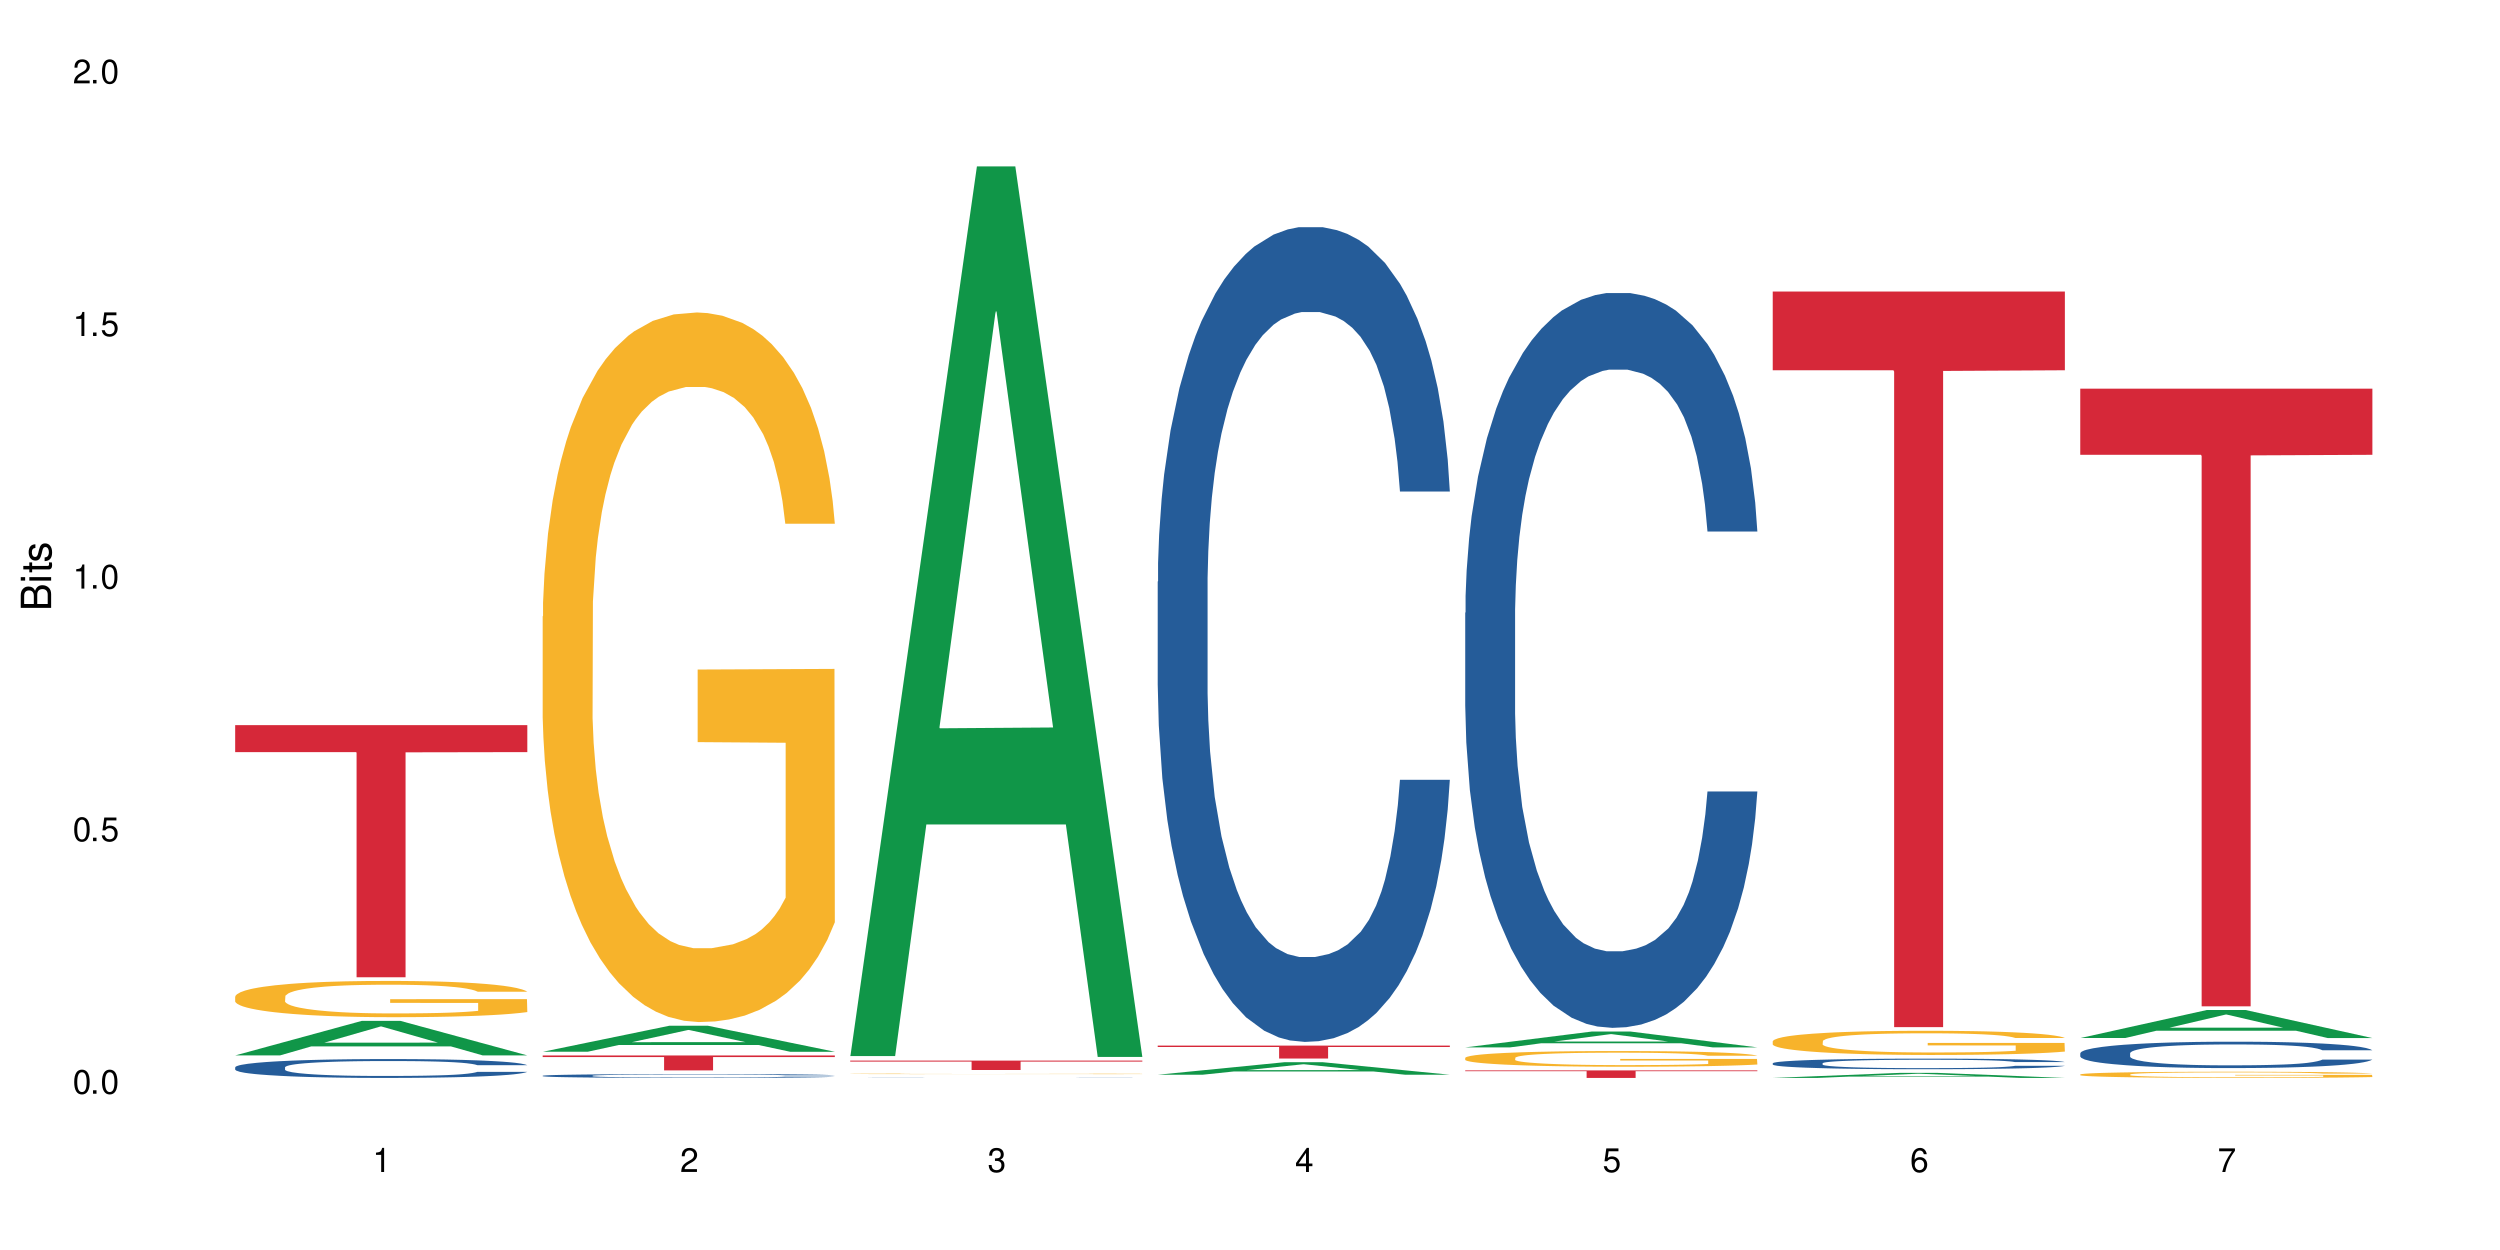 <?xml version="1.0" encoding="UTF-8"?>
<svg xmlns="http://www.w3.org/2000/svg" xmlns:xlink="http://www.w3.org/1999/xlink" width="720" height="360" viewBox="0 0 720 360">
<defs>
<g>
<g id="glyph-0-0">
</g>
<g id="glyph-0-1">
<path d="M 2.641 -6.938 C 2 -6.938 1.422 -6.656 1.078 -6.172 C 0.641 -5.562 0.406 -4.641 0.406 -3.359 C 0.406 -1.016 1.188 0.219 2.641 0.219 C 4.078 0.219 4.859 -1.016 4.859 -3.297 C 4.859 -4.641 4.656 -5.547 4.203 -6.172 C 3.844 -6.656 3.281 -6.938 2.641 -6.938 Z M 2.641 -6.188 C 3.547 -6.188 4 -5.25 4 -3.375 C 4 -1.406 3.562 -0.484 2.625 -0.484 C 1.734 -0.484 1.281 -1.438 1.281 -3.344 C 1.281 -5.25 1.734 -6.188 2.641 -6.188 Z M 2.641 -6.188 "/>
</g>
<g id="glyph-0-2">
<path d="M 1.828 -1 L 0.828 -1 L 0.828 0 L 1.828 0 Z M 1.828 -1 "/>
</g>
<g id="glyph-0-3">
<path d="M 4.562 -6.797 L 1.062 -6.797 L 0.547 -3.094 L 1.328 -3.094 C 1.719 -3.562 2.047 -3.734 2.578 -3.734 C 3.484 -3.734 4.062 -3.109 4.062 -2.094 C 4.062 -1.125 3.484 -0.531 2.578 -0.531 C 1.828 -0.531 1.375 -0.906 1.188 -1.672 L 0.328 -1.672 C 0.453 -1.109 0.547 -0.844 0.75 -0.594 C 1.125 -0.078 1.828 0.219 2.594 0.219 C 3.969 0.219 4.922 -0.781 4.922 -2.219 C 4.922 -3.562 4.031 -4.484 2.719 -4.484 C 2.25 -4.484 1.859 -4.359 1.469 -4.062 L 1.734 -5.969 L 4.562 -5.969 Z M 4.562 -6.797 "/>
</g>
<g id="glyph-0-4">
<path d="M 2.484 -4.938 L 2.484 0 L 3.328 0 L 3.328 -6.938 L 2.766 -6.938 C 2.469 -5.875 2.281 -5.734 0.984 -5.562 L 0.984 -4.938 Z M 2.484 -4.938 "/>
</g>
<g id="glyph-0-5">
<path d="M 4.859 -0.828 L 1.281 -0.828 C 1.359 -1.406 1.672 -1.781 2.5 -2.281 L 3.469 -2.828 C 4.406 -3.344 4.906 -4.062 4.906 -4.906 C 4.906 -5.484 4.672 -6.031 4.266 -6.406 C 3.859 -6.766 3.375 -6.938 2.719 -6.938 C 1.859 -6.938 1.219 -6.625 0.844 -6.031 C 0.609 -5.672 0.5 -5.234 0.484 -4.531 L 1.328 -4.531 C 1.359 -5.016 1.406 -5.281 1.531 -5.516 C 1.75 -5.938 2.188 -6.203 2.703 -6.203 C 3.469 -6.203 4.031 -5.641 4.031 -4.891 C 4.031 -4.344 3.719 -3.859 3.125 -3.516 L 2.234 -3 C 0.812 -2.172 0.406 -1.531 0.328 -0.016 L 4.859 -0.016 Z M 4.859 -0.828 "/>
</g>
<g id="glyph-0-6">
<path d="M 2.125 -3.188 L 2.578 -3.188 C 3.5 -3.188 3.984 -2.766 3.984 -1.922 C 3.984 -1.062 3.469 -0.531 2.594 -0.531 C 1.656 -0.531 1.203 -1 1.156 -2.016 L 0.312 -2.016 C 0.344 -1.453 0.438 -1.094 0.609 -0.781 C 0.953 -0.109 1.625 0.219 2.547 0.219 C 3.953 0.219 4.859 -0.625 4.859 -1.938 C 4.859 -2.828 4.516 -3.297 3.703 -3.594 C 4.344 -3.844 4.656 -4.328 4.656 -5.031 C 4.656 -6.219 3.875 -6.938 2.578 -6.938 C 1.203 -6.938 0.484 -6.172 0.453 -4.703 L 1.297 -4.703 C 1.312 -5.125 1.344 -5.359 1.453 -5.578 C 1.641 -5.969 2.062 -6.203 2.594 -6.203 C 3.344 -6.203 3.797 -5.75 3.797 -5 C 3.797 -4.516 3.609 -4.219 3.25 -4.047 C 3.016 -3.953 2.703 -3.922 2.125 -3.906 Z M 2.125 -3.188 "/>
</g>
<g id="glyph-0-7">
<path d="M 3.141 -1.672 L 3.141 0 L 3.984 0 L 3.984 -1.672 L 4.984 -1.672 L 4.984 -2.438 L 3.984 -2.438 L 3.984 -6.938 L 3.359 -6.938 L 0.266 -2.578 L 0.266 -1.672 Z M 3.141 -2.438 L 1 -2.438 L 3.141 -5.5 Z M 3.141 -2.438 "/>
</g>
<g id="glyph-0-8">
<path d="M 4.781 -5.125 C 4.609 -6.266 3.891 -6.938 2.844 -6.938 C 2.094 -6.938 1.422 -6.578 1.031 -5.953 C 0.594 -5.266 0.406 -4.422 0.406 -3.172 C 0.406 -2 0.578 -1.25 0.984 -0.641 C 1.359 -0.078 1.953 0.219 2.703 0.219 C 3.984 0.219 4.922 -0.75 4.922 -2.094 C 4.922 -3.375 4.062 -4.281 2.844 -4.281 C 2.172 -4.281 1.641 -4.031 1.281 -3.516 C 1.281 -5.234 1.828 -6.188 2.797 -6.188 C 3.391 -6.188 3.797 -5.797 3.938 -5.125 Z M 2.734 -3.531 C 3.547 -3.531 4.062 -2.953 4.062 -2.031 C 4.062 -1.156 3.484 -0.531 2.703 -0.531 C 1.922 -0.531 1.328 -1.188 1.328 -2.078 C 1.328 -2.938 1.906 -3.531 2.734 -3.531 Z M 2.734 -3.531 "/>
</g>
<g id="glyph-0-9">
<path d="M 4.984 -6.797 L 0.438 -6.797 L 0.438 -5.969 L 4.109 -5.969 C 2.5 -3.656 1.828 -2.234 1.328 0 L 2.219 0 C 2.594 -2.172 3.453 -4.047 4.984 -6.094 Z M 4.984 -6.797 "/>
</g>
<g id="glyph-1-0">
</g>
<g id="glyph-1-1">
<path d="M 0 -0.953 L 0 -4.891 C 0 -5.719 -0.234 -6.344 -0.734 -6.797 C -1.188 -7.234 -1.812 -7.469 -2.5 -7.469 C -3.547 -7.469 -4.188 -7 -4.625 -5.875 C -4.984 -6.688 -5.625 -7.094 -6.531 -7.094 C -7.172 -7.094 -7.734 -6.859 -8.141 -6.391 C -8.562 -5.922 -8.75 -5.344 -8.75 -4.5 L -8.75 -0.953 Z M -4.984 -2.062 L -7.766 -2.062 L -7.766 -4.219 C -7.766 -4.844 -7.688 -5.203 -7.453 -5.5 C -7.219 -5.812 -6.859 -5.969 -6.375 -5.969 C -5.891 -5.969 -5.531 -5.812 -5.297 -5.5 C -5.062 -5.203 -4.984 -4.844 -4.984 -4.219 Z M -0.984 -2.062 L -4 -2.062 L -4 -4.781 C -4 -5.766 -3.438 -6.359 -2.484 -6.359 C -1.547 -6.359 -0.984 -5.766 -0.984 -4.781 Z M -0.984 -2.062 "/>
</g>
<g id="glyph-1-2">
<path d="M -6.281 -1.797 L -6.281 -0.797 L 0 -0.797 L 0 -1.797 Z M -8.75 -1.797 L -8.75 -0.797 L -7.484 -0.797 L -7.484 -1.797 Z M -8.75 -1.797 "/>
</g>
<g id="glyph-1-3">
<path d="M -6.281 -3.047 L -6.281 -2.016 L -8.016 -2.016 L -8.016 -1.016 L -6.281 -1.016 L -6.281 -0.172 L -5.469 -0.172 L -5.469 -1.016 L -0.719 -1.016 C -0.078 -1.016 0.281 -1.453 0.281 -2.234 C 0.281 -2.5 0.25 -2.719 0.188 -3.047 L -0.641 -3.047 C -0.609 -2.906 -0.594 -2.766 -0.594 -2.562 C -0.594 -2.141 -0.719 -2.016 -1.156 -2.016 L -5.469 -2.016 L -5.469 -3.047 Z M -6.281 -3.047 "/>
</g>
<g id="glyph-1-4">
<path d="M -4.531 -5.25 C -5.766 -5.25 -6.469 -4.422 -6.469 -2.969 C -6.469 -1.516 -5.719 -0.562 -4.547 -0.562 C -3.562 -0.562 -3.094 -1.062 -2.734 -2.562 L -2.516 -3.484 C -2.344 -4.188 -2.094 -4.469 -1.641 -4.469 C -1.047 -4.469 -0.641 -3.875 -0.641 -3 C -0.641 -2.453 -0.797 -2 -1.062 -1.75 C -1.25 -1.594 -1.422 -1.531 -1.875 -1.469 L -1.875 -0.406 C -0.422 -0.453 0.281 -1.266 0.281 -2.922 C 0.281 -4.5 -0.5 -5.516 -1.719 -5.516 C -2.656 -5.516 -3.172 -4.984 -3.469 -3.734 L -3.703 -2.766 C -3.891 -1.953 -4.156 -1.609 -4.594 -1.609 C -5.188 -1.609 -5.547 -2.125 -5.547 -2.938 C -5.547 -3.75 -5.203 -4.172 -4.531 -4.203 Z M -4.531 -5.25 "/>
</g>
</g>
</defs>
<rect x="-72" y="-36" width="864" height="432" fill="rgb(100%, 100%, 100%)" fill-opacity="1"/>
<path fill-rule="nonzero" fill="rgb(6.275%, 58.824%, 28.235%)" fill-opacity="1" d="M 67.73 303.949 L 67.82 303.941 L 104.227 294.004 L 115.281 294.004 L 151.867 303.957 L 139.012 303.957 L 129.844 301.359 L 89.664 301.359 L 80.676 303.949 L 67.73 303.949 L 93.527 300.285 L 126.156 300.277 L 109.887 295.633 L 109.707 295.621 L 109.527 295.648 L 93.438 300.277 L 93.527 300.285 Z M 67.73 303.949 "/>
<path fill-rule="nonzero" fill="rgb(14.51%, 36.078%, 60%)" fill-opacity="1" d="M 67.73 307.375 L 67.832 307.371 L 67.832 307.25 L 68.141 307.062 L 68.859 306.824 L 69.578 306.66 L 71.426 306.367 L 73.988 306.086 L 76.656 305.867 L 78.605 305.738 L 80.352 305.637 L 84.352 305.453 L 86.918 305.359 L 89.688 305.277 L 93.074 305.191 L 95.535 305.141 L 101.078 305.062 L 105.18 305.027 L 108.363 305.012 L 115.238 305.012 L 119.34 305.031 L 122.316 305.059 L 125.598 305.098 L 128.371 305.141 L 133.191 305.25 L 137.5 305.391 L 139.449 305.469 L 142.527 305.625 L 144.891 305.773 L 146.531 305.902 L 148.379 306.086 L 150.02 306.309 L 151.25 306.562 L 151.867 306.773 L 137.5 306.773 L 136.785 306.574 L 135.961 306.422 L 134.422 306.219 L 132.883 306.074 L 130.73 305.93 L 128.781 305.836 L 126.113 305.742 L 123.754 305.684 L 121.289 305.637 L 118.93 305.609 L 114.414 305.578 L 109.184 305.578 L 107.234 305.59 L 103.23 305.629 L 101.078 305.664 L 98 305.73 L 95.844 305.797 L 93.281 305.895 L 91.535 305.98 L 89.379 306.109 L 87.84 306.223 L 86.098 306.387 L 85.07 306.512 L 84.148 306.652 L 83.328 306.812 L 82.711 306.988 L 82.301 307.172 L 82.094 307.352 L 82.094 308.121 L 82.301 308.297 L 82.812 308.508 L 84.148 308.809 L 86.098 309.074 L 88.355 309.281 L 90.508 309.43 L 91.742 309.5 L 93.383 309.578 L 95.945 309.68 L 99.641 309.777 L 101.797 309.816 L 105.078 309.855 L 108.465 309.875 L 112.98 309.875 L 116.98 309.855 L 119.648 309.832 L 122.418 309.793 L 126.215 309.707 L 128.574 309.629 L 130.629 309.535 L 132.168 309.441 L 133.191 309.359 L 134.73 309.207 L 135.961 309.039 L 136.887 308.863 L 137.5 308.695 L 151.867 308.695 L 151.25 308.895 L 150.328 309.086 L 149.402 309.23 L 147.969 309.406 L 146.324 309.559 L 143.965 309.73 L 142.016 309.848 L 139.449 309.969 L 137.09 310.066 L 134.527 310.148 L 130.73 310.25 L 128.266 310.297 L 125.598 310.344 L 122.418 310.383 L 118.418 310.418 L 114.109 310.438 L 110.105 310.441 L 105.797 310.434 L 102.617 310.414 L 98.41 310.367 L 93.176 310.277 L 89.379 310.184 L 86.406 310.09 L 83.84 309.992 L 80.969 309.855 L 77.273 309.637 L 75.016 309.469 L 73.477 309.332 L 71.734 309.137 L 70.5 308.965 L 69.066 308.684 L 68.039 308.332 L 67.73 308.059 Z M 67.73 307.375 "/>
<path fill-rule="nonzero" fill="rgb(96.863%, 70.196%, 16.863%)" fill-opacity="1" d="M 67.73 286.98 L 67.832 286.969 L 67.832 286.781 L 68.242 286.352 L 69.27 285.758 L 70.605 285.273 L 72.039 284.891 L 72.965 284.691 L 74.504 284.406 L 75.836 284.195 L 79.223 283.766 L 83.531 283.363 L 85.891 283.191 L 88.559 283.031 L 92.355 282.852 L 94.102 282.781 L 99.438 282.629 L 105.488 282.535 L 112.16 282.508 L 115.238 282.516 L 119.441 282.555 L 125.188 282.66 L 128.473 282.754 L 131.039 282.852 L 133.707 282.973 L 136.988 283.164 L 140.066 283.395 L 142.527 283.621 L 144.992 283.91 L 147.043 284.215 L 148.789 284.547 L 150.328 284.949 L 151.25 285.281 L 151.867 285.617 L 137.605 285.617 L 136.785 285.281 L 135.859 285.023 L 134.32 284.711 L 132.781 284.48 L 131.242 284.301 L 128.371 284.051 L 125.906 283.898 L 122.828 283.766 L 119.855 283.68 L 116.469 283.621 L 114.414 283.602 L 108.977 283.602 L 104.055 283.672 L 101.18 283.746 L 99.129 283.824 L 96.254 283.965 L 94.512 284.082 L 93.484 284.156 L 90.406 284.453 L 88.355 284.719 L 87.227 284.902 L 85.789 285.188 L 84.762 285.445 L 83.633 285.824 L 83.02 286.113 L 82.199 286.762 L 82.094 288.477 L 82.402 288.84 L 83.02 289.23 L 83.84 289.574 L 85.07 289.938 L 86.301 290.215 L 88.457 290.586 L 90.305 290.832 L 91.742 290.996 L 94.512 291.254 L 95.641 291.34 L 98.309 291.512 L 101.078 291.645 L 104.465 291.758 L 107.027 291.816 L 111.133 291.863 L 116.363 291.863 L 122.52 291.805 L 126.422 291.73 L 129.09 291.652 L 130.832 291.586 L 132.988 291.48 L 134.527 291.387 L 135.961 291.281 L 137.707 291.121 L 137.707 288.84 L 112.363 288.832 L 112.363 287.762 L 151.762 287.754 L 151.867 291.48 L 149.711 291.738 L 147.043 291.988 L 144.48 292.18 L 141.812 292.34 L 138.016 292.523 L 134.938 292.637 L 130.215 292.77 L 125.906 292.855 L 121.395 292.914 L 117.391 292.941 L 112.672 292.949 L 108.465 292.934 L 103.949 292.875 L 100.359 292.797 L 97.074 292.703 L 93.793 292.578 L 89.688 292.379 L 87.02 292.215 L 84.25 292.016 L 81.48 291.777 L 79.016 291.52 L 77.375 291.32 L 75.734 291.09 L 73.988 290.805 L 72.348 290.48 L 71.117 290.184 L 69.988 289.852 L 69.168 289.535 L 68.348 289.105 L 67.938 288.762 L 67.73 288.469 Z M 67.73 286.98 "/>
<path fill-rule="nonzero" fill="rgb(83.922%, 15.686%, 22.353%)" fill-opacity="1" d="M 67.73 208.832 L 151.867 208.832 L 151.867 216.605 L 116.801 216.672 L 116.801 281.453 L 102.695 281.453 L 102.695 216.742 L 102.488 216.605 L 67.73 216.605 Z M 67.73 208.832 "/>
<path fill-rule="nonzero" fill="rgb(6.275%, 58.824%, 28.235%)" fill-opacity="1" d="M 156.293 302.906 L 156.383 302.898 L 192.789 295.41 L 203.844 295.41 L 240.43 302.91 L 227.574 302.91 L 218.406 300.953 L 178.227 300.953 L 169.238 302.906 L 156.293 302.906 L 182.094 300.145 L 214.723 300.137 L 198.453 296.637 L 198.273 296.629 L 198.094 296.652 L 182.004 300.137 L 182.094 300.145 Z M 156.293 302.906 "/>
<path fill-rule="nonzero" fill="rgb(14.51%, 36.078%, 60%)" fill-opacity="1" d="M 156.293 309.812 L 156.398 309.812 L 156.398 309.785 L 156.703 309.75 L 157.422 309.699 L 158.141 309.664 L 159.988 309.605 L 162.555 309.547 L 165.223 309.504 L 167.172 309.477 L 168.914 309.457 L 172.918 309.418 L 175.48 309.398 L 178.25 309.383 L 181.637 309.363 L 184.102 309.355 L 189.641 309.336 L 193.746 309.332 L 196.926 309.328 L 203.801 309.328 L 207.902 309.332 L 210.879 309.336 L 214.164 309.344 L 216.934 309.355 L 221.754 309.375 L 226.066 309.406 L 228.016 309.422 L 231.094 309.453 L 233.453 309.484 L 235.094 309.508 L 236.941 309.547 L 238.582 309.594 L 239.812 309.645 L 240.43 309.688 L 226.066 309.688 L 225.348 309.648 L 224.527 309.617 L 222.988 309.574 L 221.449 309.547 L 219.293 309.516 L 217.344 309.496 L 214.676 309.477 L 212.316 309.465 L 209.855 309.457 L 207.492 309.449 L 202.98 309.445 L 195.797 309.445 L 191.797 309.453 L 189.641 309.461 L 186.562 309.477 L 184.406 309.488 L 181.844 309.508 L 180.098 309.527 L 177.945 309.551 L 176.406 309.574 L 174.66 309.609 L 173.633 309.637 L 172.711 309.664 L 171.891 309.695 L 171.273 309.734 L 170.863 309.77 L 170.66 309.809 L 170.66 309.965 L 170.863 310 L 171.379 310.043 L 172.711 310.105 L 174.66 310.16 L 176.918 310.203 L 179.074 310.234 L 180.305 310.25 L 181.945 310.266 L 184.512 310.285 L 188.203 310.305 L 190.359 310.312 L 193.641 310.32 L 197.027 310.324 L 201.543 310.324 L 205.543 310.32 L 208.211 310.316 L 210.98 310.309 L 214.777 310.293 L 217.137 310.273 L 219.191 310.254 L 220.73 310.234 L 221.754 310.219 L 223.293 310.188 L 224.527 310.152 L 225.449 310.117 L 226.066 310.082 L 240.43 310.082 L 239.812 310.125 L 238.891 310.164 L 237.969 310.195 L 236.531 310.23 L 234.891 310.262 L 232.527 310.297 L 230.578 310.32 L 228.016 310.344 L 225.656 310.363 L 223.09 310.383 L 219.293 310.402 L 216.832 310.414 L 214.164 310.422 L 210.98 310.43 L 206.98 310.438 L 202.672 310.441 L 194.359 310.441 L 191.18 310.438 L 186.973 310.426 L 181.738 310.41 L 177.945 310.391 L 174.969 310.371 L 172.402 310.348 L 169.531 310.32 L 165.836 310.277 L 163.578 310.242 L 162.039 310.215 L 160.297 310.176 L 159.066 310.137 L 157.629 310.082 L 156.602 310.008 L 156.293 309.953 Z M 156.293 309.812 "/>
<path fill-rule="nonzero" fill="rgb(96.863%, 70.196%, 16.863%)" fill-opacity="1" d="M 156.293 177.523 L 156.398 177.336 L 156.398 173.602 L 156.809 165.203 L 157.832 153.633 L 159.168 144.113 L 160.605 136.648 L 161.527 132.73 L 163.066 127.129 L 164.398 123.023 L 167.785 114.625 L 172.094 106.785 L 174.457 103.426 L 177.121 100.254 L 180.918 96.707 L 182.664 95.402 L 188 92.414 L 194.051 90.551 L 200.723 89.988 L 203.801 90.176 L 208.008 90.922 L 213.754 92.977 L 217.035 94.84 L 219.602 96.707 L 222.27 99.133 L 225.551 102.867 L 228.629 107.348 L 231.094 111.824 L 233.555 117.426 L 235.605 123.398 L 237.352 129.93 L 238.891 137.77 L 239.812 144.301 L 240.43 150.832 L 226.168 150.832 L 225.348 144.301 L 224.422 139.262 L 222.883 133.102 L 221.344 128.625 L 219.805 125.078 L 216.934 120.223 L 214.473 117.238 L 211.395 114.625 L 208.418 112.945 L 205.031 111.824 L 202.98 111.453 L 197.543 111.453 L 192.617 112.758 L 189.742 114.254 L 187.691 115.746 L 184.816 118.543 L 183.074 120.785 L 182.047 122.277 L 178.969 128.062 L 176.918 133.289 L 175.789 136.836 L 174.352 142.434 L 173.328 147.473 L 172.199 154.938 L 171.582 160.539 L 170.762 173.23 L 170.66 206.824 L 170.965 213.918 L 171.582 221.57 L 172.402 228.289 L 173.633 235.379 L 174.867 240.793 L 177.02 248.07 L 178.867 252.922 L 180.305 256.098 L 183.074 261.137 L 184.203 262.816 L 186.871 266.176 L 189.641 268.789 L 193.027 271.027 L 195.59 272.148 L 199.695 273.082 L 204.93 273.082 L 211.086 271.961 L 214.984 270.469 L 217.652 268.973 L 219.395 267.668 L 221.551 265.613 L 223.09 263.75 L 224.527 261.695 L 226.27 258.523 L 226.27 213.918 L 200.926 213.73 L 200.926 192.828 L 240.328 192.641 L 240.43 265.613 L 238.273 270.652 L 235.605 275.508 L 233.043 279.238 L 230.375 282.414 L 226.578 285.957 L 223.5 288.199 L 218.781 290.812 L 214.473 292.492 L 209.957 293.609 L 205.953 294.172 L 201.234 294.355 L 197.027 293.984 L 192.512 292.863 L 188.922 291.371 L 185.641 289.504 L 182.355 287.078 L 178.25 283.16 L 175.582 279.984 L 172.812 276.066 L 170.043 271.402 L 167.582 266.363 L 165.938 262.441 L 164.297 257.965 L 162.555 252.363 L 160.91 246.02 L 159.68 240.23 L 158.551 233.699 L 157.73 227.539 L 156.91 219.141 L 156.5 212.422 L 156.293 206.637 Z M 156.293 177.523 "/>
<path fill-rule="nonzero" fill="rgb(83.922%, 15.686%, 22.353%)" fill-opacity="1" d="M 156.293 303.965 L 240.43 303.965 L 240.43 304.426 L 205.363 304.43 L 205.363 308.273 L 191.258 308.273 L 191.258 304.434 L 191.051 304.426 L 156.293 304.426 Z M 156.293 303.965 "/>
<path fill-rule="nonzero" fill="rgb(6.275%, 58.824%, 28.235%)" fill-opacity="1" d="M 244.859 304.156 L 244.949 303.914 L 281.352 47.918 L 292.41 47.918 L 328.992 304.395 L 316.141 304.395 L 306.969 237.445 L 266.789 237.445 L 257.801 304.156 L 244.859 304.156 L 270.656 209.75 L 303.285 209.512 L 287.016 89.82 L 286.836 89.582 L 286.656 90.305 L 270.566 209.512 L 270.656 209.75 Z M 244.859 304.156 "/>
<path fill-rule="nonzero" fill="rgb(14.51%, 36.078%, 60%)" fill-opacity="1" d="M 244.859 310.422 L 245.27 310.422 L 245.988 310.418 L 248.551 310.418 L 251.117 310.414 L 257.477 310.414 L 261.48 310.41 L 316.578 310.41 L 319.656 310.414 L 325.504 310.414 L 327.145 310.418 L 328.992 310.418 L 311.551 310.418 L 310.012 310.414 L 266.508 310.414 L 264.969 310.418 L 260.453 310.418 L 259.84 310.422 L 259.223 310.422 L 259.223 310.43 L 259.941 310.43 L 261.273 310.434 L 265.48 310.434 L 267.637 310.438 L 309.293 310.438 L 310.32 310.434 L 314.012 310.434 L 314.629 310.43 L 328.992 310.43 L 328.379 310.434 L 326.531 310.434 L 325.094 310.438 L 316.578 310.438 L 314.219 310.441 L 263.531 310.441 L 260.965 310.438 L 252.145 310.438 L 250.605 310.434 L 247.629 310.434 L 246.191 310.43 L 245.164 310.43 L 244.859 310.426 Z M 244.859 310.422 "/>
<path fill-rule="nonzero" fill="rgb(96.863%, 70.196%, 16.863%)" fill-opacity="1" d="M 244.859 309.27 L 244.961 309.27 L 244.961 309.266 L 245.371 309.262 L 246.398 309.25 L 247.73 309.246 L 249.168 309.238 L 250.09 309.238 L 251.629 309.234 L 252.965 309.23 L 256.348 309.223 L 260.66 309.219 L 263.02 309.215 L 265.688 309.211 L 271.227 309.211 L 276.562 309.207 L 305.598 309.207 L 308.164 309.211 L 310.832 309.211 L 314.117 309.215 L 317.195 309.219 L 322.117 309.227 L 324.172 309.23 L 325.914 309.234 L 327.453 309.238 L 328.379 309.246 L 328.992 309.25 L 314.73 309.25 L 313.91 309.246 L 312.988 309.242 L 308.371 309.23 L 305.496 309.227 L 303.035 309.227 L 299.957 309.223 L 276.254 309.223 L 273.383 309.227 L 271.637 309.227 L 270.613 309.23 L 267.535 309.234 L 265.48 309.238 L 264.352 309.238 L 262.918 309.242 L 261.891 309.246 L 260.762 309.254 L 260.145 309.258 L 259.324 309.266 L 259.223 309.289 L 259.531 309.297 L 260.145 309.301 L 260.965 309.305 L 262.199 309.312 L 263.43 309.316 L 265.582 309.32 L 267.43 309.324 L 268.867 309.328 L 271.637 309.332 L 275.434 309.332 L 278.203 309.336 L 281.59 309.336 L 284.156 309.34 L 299.648 309.34 L 303.547 309.336 L 307.961 309.336 L 310.113 309.332 L 313.09 309.332 L 314.832 309.328 L 314.832 309.297 L 289.492 309.297 L 289.492 309.281 L 328.891 309.281 L 328.992 309.332 L 326.84 309.336 L 324.172 309.34 L 321.605 309.344 L 318.938 309.348 L 315.141 309.348 L 312.062 309.352 L 303.035 309.352 L 298.52 309.355 L 285.59 309.355 L 281.078 309.352 L 274.203 309.352 L 270.918 309.348 L 266.816 309.348 L 264.148 309.344 L 261.379 309.34 L 258.605 309.336 L 256.145 309.336 L 254.504 309.332 L 252.859 309.328 L 251.117 309.324 L 249.477 309.32 L 248.242 309.316 L 247.113 309.309 L 245.473 309.301 L 245.062 309.293 L 244.859 309.289 Z M 244.859 309.27 "/>
<path fill-rule="nonzero" fill="rgb(83.922%, 15.686%, 22.353%)" fill-opacity="1" d="M 244.859 305.449 L 328.992 305.449 L 328.992 305.738 L 293.93 305.742 L 293.93 308.152 L 279.82 308.152 L 279.82 305.742 L 279.617 305.738 L 244.859 305.738 Z M 244.859 305.449 "/>
<path fill-rule="nonzero" fill="rgb(6.275%, 58.824%, 28.235%)" fill-opacity="1" d="M 333.422 309.52 L 333.512 309.516 L 369.914 305.918 L 380.973 305.918 L 417.555 309.523 L 404.703 309.523 L 395.535 308.582 L 355.355 308.582 L 346.363 309.52 L 333.422 309.52 L 359.219 308.191 L 391.848 308.188 L 375.578 306.508 L 375.398 306.504 L 375.219 306.516 L 359.129 308.188 L 359.219 308.191 Z M 333.422 309.52 "/>
<path fill-rule="nonzero" fill="rgb(14.51%, 36.078%, 60%)" fill-opacity="1" d="M 333.422 167.52 L 333.523 167.309 L 333.523 162.16 L 333.832 154.008 L 334.551 143.715 L 335.27 136.637 L 337.113 123.98 L 339.68 111.754 L 342.348 102.316 L 344.297 96.742 L 346.043 92.453 L 350.043 84.516 L 352.609 80.441 L 355.379 76.793 L 358.766 73.148 L 361.227 71.004 L 366.766 67.57 L 370.871 66.07 L 374.051 65.426 L 380.926 65.426 L 385.031 66.285 L 388.008 67.355 L 391.289 69.074 L 394.059 71.004 L 398.883 75.723 L 403.191 81.727 L 405.141 85.16 L 408.219 91.809 L 410.578 98.242 L 412.223 103.82 L 414.066 111.754 L 415.711 121.406 L 416.941 132.348 L 417.555 141.57 L 403.191 141.57 L 402.473 132.988 L 401.652 126.34 L 400.113 117.547 L 398.574 111.328 L 396.422 105.105 L 394.469 101.031 L 391.805 96.957 L 389.441 94.383 L 386.98 92.453 L 384.621 91.164 L 380.105 89.879 L 374.875 89.879 L 372.922 90.309 L 368.922 92.023 L 366.766 93.523 L 363.688 96.527 L 361.535 99.316 L 358.969 103.605 L 357.227 107.25 L 355.07 112.828 L 353.531 117.762 L 351.789 124.84 L 350.762 130.199 L 349.836 136.207 L 349.016 143.285 L 348.402 150.793 L 347.992 158.727 L 347.785 166.449 L 347.785 199.695 L 347.992 207.414 L 348.504 216.426 L 349.836 229.508 L 351.789 240.875 L 354.043 249.883 L 356.199 256.316 L 357.43 259.32 L 359.07 262.754 L 361.637 267.043 L 365.332 271.332 L 367.484 273.047 L 370.77 274.766 L 374.156 275.621 L 378.668 275.621 L 382.672 274.766 L 385.34 273.691 L 388.109 271.977 L 391.906 268.328 L 394.266 264.898 L 396.316 260.82 L 397.855 256.746 L 398.883 253.316 L 400.422 246.668 L 401.652 239.375 L 402.578 231.867 L 403.191 224.574 L 417.555 224.574 L 416.941 233.152 L 416.016 241.52 L 415.094 247.738 L 413.656 255.246 L 412.016 261.895 L 409.656 269.402 L 407.707 274.336 L 405.141 279.695 L 402.781 283.773 L 400.215 287.418 L 396.422 291.707 L 393.957 293.852 L 391.289 295.785 L 388.109 297.5 L 384.109 299 L 379.797 299.859 L 375.797 300.074 L 371.488 299.645 L 368.305 298.785 L 364.102 296.855 L 358.867 292.996 L 355.07 288.918 L 352.094 284.844 L 349.531 280.555 L 346.656 274.766 L 342.965 265.328 L 340.707 258.035 L 339.168 252.027 L 337.422 243.664 L 336.191 236.156 L 334.754 224.145 L 333.73 208.918 L 333.422 197.121 Z M 333.422 167.52 "/>
<path fill-rule="nonzero" fill="rgb(83.922%, 15.686%, 22.353%)" fill-opacity="1" d="M 333.422 301.129 L 417.555 301.129 L 417.555 301.527 L 382.492 301.531 L 382.492 304.863 L 368.383 304.863 L 368.383 301.535 L 368.18 301.527 L 333.422 301.527 Z M 333.422 301.129 "/>
<path fill-rule="nonzero" fill="rgb(6.275%, 58.824%, 28.235%)" fill-opacity="1" d="M 421.984 301.645 L 422.074 301.637 L 458.48 297.078 L 469.535 297.078 L 506.121 301.648 L 493.266 301.648 L 484.098 300.453 L 443.918 300.453 L 434.93 301.645 L 421.984 301.645 L 447.781 299.961 L 480.41 299.957 L 464.141 297.824 L 463.961 297.82 L 463.781 297.836 L 447.691 299.957 L 447.781 299.961 Z M 421.984 301.645 "/>
<path fill-rule="nonzero" fill="rgb(14.51%, 36.078%, 60%)" fill-opacity="1" d="M 421.984 176.48 L 422.086 176.289 L 422.086 171.645 L 422.395 164.293 L 423.113 155.012 L 423.832 148.625 L 425.68 137.215 L 428.242 126.188 L 430.91 117.676 L 432.859 112.648 L 434.605 108.777 L 438.605 101.621 L 441.172 97.945 L 443.941 94.656 L 447.328 91.371 L 449.789 89.434 L 455.332 86.34 L 459.434 84.984 L 462.617 84.406 L 469.488 84.406 L 473.594 85.18 L 476.57 86.145 L 479.852 87.695 L 482.625 89.434 L 487.445 93.691 L 491.754 99.105 L 493.703 102.203 L 496.781 108.199 L 499.145 114 L 500.785 119.031 L 502.633 126.188 L 504.273 134.891 L 505.504 144.758 L 506.121 153.074 L 491.754 153.074 L 491.035 145.34 L 490.215 139.34 L 488.676 131.41 L 487.137 125.801 L 484.984 120.191 L 483.035 116.516 L 480.367 112.84 L 478.008 110.52 L 475.543 108.777 L 473.184 107.617 L 468.668 106.457 L 463.438 106.457 L 461.488 106.844 L 457.484 108.391 L 455.332 109.746 L 452.254 112.453 L 450.098 114.969 L 447.531 118.836 L 445.789 122.125 L 443.633 127.156 L 442.094 131.605 L 440.352 137.988 L 439.324 142.824 L 438.402 148.238 L 437.582 154.625 L 436.965 161.395 L 436.555 168.551 L 436.348 175.516 L 436.348 205.496 L 436.555 212.461 L 437.066 220.586 L 438.402 232.383 L 440.352 242.637 L 442.609 250.762 L 444.762 256.562 L 445.992 259.273 L 447.637 262.367 L 450.199 266.234 L 453.895 270.105 L 456.051 271.652 L 459.332 273.199 L 462.719 273.973 L 467.234 273.973 L 471.234 273.199 L 473.902 272.234 L 476.672 270.684 L 480.469 267.398 L 482.828 264.301 L 484.879 260.625 L 486.418 256.953 L 487.445 253.855 L 488.984 247.859 L 490.215 241.281 L 491.141 234.512 L 491.754 227.938 L 506.121 227.938 L 505.504 235.672 L 504.582 243.219 L 503.656 248.828 L 502.223 255.598 L 500.578 261.594 L 498.219 268.363 L 496.27 272.812 L 493.703 277.648 L 491.344 281.324 L 488.781 284.613 L 484.984 288.48 L 482.52 290.414 L 479.852 292.156 L 476.672 293.703 L 472.672 295.059 L 468.363 295.832 L 464.359 296.027 L 460.051 295.637 L 456.871 294.863 L 452.664 293.125 L 447.43 289.641 L 443.633 285.965 L 440.66 282.293 L 438.094 278.422 L 435.219 273.199 L 431.527 264.688 L 429.27 258.113 L 427.73 252.695 L 425.984 245.152 L 424.754 238.383 L 423.32 227.547 L 422.293 213.816 L 421.984 203.176 Z M 421.984 176.48 "/>
<path fill-rule="nonzero" fill="rgb(96.863%, 70.196%, 16.863%)" fill-opacity="1" d="M 421.984 304.637 L 422.086 304.633 L 422.086 304.551 L 422.496 304.363 L 423.523 304.109 L 424.859 303.898 L 426.293 303.734 L 427.219 303.645 L 428.758 303.523 L 430.09 303.434 L 433.477 303.246 L 437.785 303.074 L 440.145 303 L 442.812 302.93 L 446.609 302.852 L 448.355 302.82 L 453.688 302.754 L 459.742 302.715 L 466.41 302.703 L 469.488 302.707 L 473.695 302.723 L 479.441 302.766 L 482.727 302.809 L 485.293 302.852 L 487.957 302.902 L 491.242 302.984 L 494.32 303.086 L 496.781 303.184 L 499.246 303.309 L 501.297 303.441 L 503.043 303.586 L 504.582 303.758 L 505.504 303.902 L 506.121 304.047 L 491.859 304.047 L 491.035 303.902 L 490.113 303.789 L 488.574 303.656 L 487.035 303.555 L 485.496 303.477 L 482.625 303.371 L 480.16 303.305 L 477.082 303.246 L 474.105 303.207 L 470.723 303.184 L 468.668 303.176 L 463.23 303.176 L 458.305 303.203 L 455.434 303.238 L 453.383 303.27 L 450.508 303.332 L 448.766 303.383 L 447.738 303.414 L 444.66 303.543 L 442.609 303.66 L 441.48 303.738 L 440.043 303.859 L 439.016 303.973 L 437.887 304.137 L 437.273 304.262 L 436.453 304.543 L 436.348 305.285 L 436.656 305.441 L 437.273 305.609 L 438.094 305.758 L 439.324 305.914 L 440.555 306.035 L 442.711 306.195 L 444.559 306.305 L 445.992 306.375 L 448.766 306.484 L 449.895 306.523 L 452.562 306.598 L 455.332 306.652 L 458.715 306.703 L 461.281 306.727 L 465.387 306.75 L 470.617 306.75 L 476.773 306.723 L 480.676 306.691 L 483.34 306.656 L 485.086 306.629 L 487.242 306.582 L 488.781 306.543 L 490.215 306.496 L 491.961 306.426 L 491.961 305.441 L 466.617 305.438 L 466.617 304.977 L 506.016 304.969 L 506.121 306.582 L 503.965 306.695 L 501.297 306.801 L 498.73 306.883 L 496.066 306.953 L 492.27 307.035 L 489.191 307.082 L 484.469 307.141 L 480.16 307.176 L 475.645 307.203 L 471.645 307.215 L 466.926 307.219 L 462.719 307.211 L 458.203 307.188 L 454.613 307.152 L 451.328 307.113 L 448.047 307.059 L 443.941 306.973 L 441.273 306.902 L 438.504 306.816 L 435.734 306.711 L 433.27 306.602 L 431.629 306.512 L 429.988 306.414 L 428.242 306.289 L 426.602 306.152 L 425.371 306.023 L 424.242 305.879 L 423.422 305.742 L 422.602 305.555 L 422.191 305.406 L 421.984 305.281 Z M 421.984 304.637 "/>
<path fill-rule="nonzero" fill="rgb(83.922%, 15.686%, 22.353%)" fill-opacity="1" d="M 421.984 308.273 L 506.121 308.273 L 506.121 308.504 L 471.055 308.508 L 471.055 310.441 L 456.945 310.441 L 456.945 308.508 L 456.742 308.504 L 421.984 308.504 Z M 421.984 308.273 "/>
<path fill-rule="nonzero" fill="rgb(6.275%, 58.824%, 28.235%)" fill-opacity="1" d="M 510.547 310.441 L 510.637 310.438 L 547.043 308.992 L 558.098 308.992 L 594.684 310.441 L 581.828 310.441 L 572.66 310.062 L 532.48 310.062 L 523.492 310.441 L 510.547 310.441 L 536.348 309.906 L 568.977 309.906 L 552.707 309.23 L 552.527 309.227 L 552.348 309.23 L 536.258 309.906 L 536.348 309.906 Z M 510.547 310.441 "/>
<path fill-rule="nonzero" fill="rgb(14.51%, 36.078%, 60%)" fill-opacity="1" d="M 510.547 306.215 L 510.652 306.211 L 510.652 306.145 L 510.957 306.039 L 511.676 305.906 L 512.395 305.812 L 514.242 305.648 L 516.809 305.488 L 519.473 305.367 L 521.426 305.293 L 523.168 305.238 L 527.168 305.137 L 529.734 305.082 L 532.504 305.035 L 535.891 304.988 L 538.355 304.961 L 543.895 304.914 L 548 304.895 L 551.18 304.887 L 558.055 304.887 L 562.156 304.898 L 565.133 304.914 L 568.418 304.934 L 571.188 304.961 L 576.008 305.02 L 580.32 305.098 L 582.27 305.145 L 585.348 305.23 L 587.707 305.312 L 589.348 305.387 L 591.195 305.488 L 592.836 305.613 L 594.066 305.758 L 594.684 305.879 L 580.32 305.879 L 579.602 305.766 L 578.781 305.68 L 577.242 305.566 L 575.703 305.484 L 573.547 305.402 L 571.598 305.352 L 568.93 305.297 L 566.57 305.266 L 564.105 305.238 L 561.746 305.223 L 557.234 305.207 L 552 305.207 L 550.051 305.211 L 546.051 305.234 L 543.895 305.254 L 540.816 305.293 L 538.66 305.328 L 536.098 305.383 L 534.352 305.43 L 532.199 305.504 L 530.66 305.566 L 528.914 305.66 L 527.887 305.73 L 526.965 305.809 L 526.145 305.898 L 525.527 305.996 L 525.117 306.102 L 524.914 306.199 L 524.914 306.633 L 525.117 306.734 L 525.629 306.852 L 526.965 307.02 L 528.914 307.168 L 531.172 307.285 L 533.324 307.371 L 534.559 307.41 L 536.199 307.453 L 538.766 307.508 L 542.457 307.566 L 544.613 307.586 L 547.895 307.609 L 551.281 307.621 L 555.797 307.621 L 559.797 307.609 L 562.465 307.594 L 565.234 307.574 L 569.031 307.527 L 571.391 307.48 L 573.445 307.43 L 574.984 307.375 L 576.008 307.332 L 577.547 307.242 L 578.781 307.148 L 579.703 307.051 L 580.32 306.957 L 594.684 306.957 L 594.066 307.066 L 593.145 307.176 L 592.223 307.258 L 590.785 307.355 L 589.145 307.441 L 586.781 307.539 L 584.832 307.605 L 582.27 307.672 L 579.91 307.727 L 577.344 307.773 L 573.547 307.828 L 571.086 307.859 L 568.418 307.883 L 565.234 307.906 L 561.234 307.926 L 556.926 307.938 L 552.922 307.938 L 548.613 307.934 L 545.434 307.922 L 541.227 307.898 L 535.992 307.848 L 532.199 307.793 L 529.223 307.742 L 526.656 307.684 L 523.785 307.609 L 520.09 307.488 L 517.832 307.391 L 516.293 307.312 L 514.551 307.203 L 513.316 307.105 L 511.883 306.953 L 510.855 306.754 L 510.547 306.602 Z M 510.547 306.215 "/>
<path fill-rule="nonzero" fill="rgb(96.863%, 70.196%, 16.863%)" fill-opacity="1" d="M 510.547 299.848 L 510.652 299.844 L 510.652 299.715 L 511.062 299.43 L 512.086 299.035 L 513.422 298.711 L 514.855 298.453 L 515.781 298.32 L 517.32 298.129 L 518.652 297.988 L 522.039 297.703 L 526.348 297.438 L 528.707 297.32 L 531.375 297.215 L 535.172 297.094 L 536.918 297.047 L 542.254 296.945 L 548.305 296.883 L 554.977 296.863 L 558.055 296.871 L 562.262 296.895 L 568.008 296.965 L 571.289 297.027 L 573.855 297.094 L 576.523 297.176 L 579.805 297.305 L 582.883 297.457 L 585.348 297.609 L 587.809 297.801 L 589.859 298.004 L 591.605 298.227 L 593.145 298.492 L 594.066 298.715 L 594.684 298.938 L 580.422 298.938 L 579.602 298.715 L 578.676 298.543 L 577.137 298.332 L 575.598 298.18 L 574.059 298.059 L 571.188 297.895 L 568.723 297.793 L 565.645 297.703 L 562.672 297.645 L 559.285 297.609 L 557.234 297.594 L 551.793 297.594 L 546.871 297.641 L 543.996 297.691 L 541.945 297.742 L 539.07 297.836 L 537.328 297.914 L 536.301 297.965 L 533.223 298.16 L 531.172 298.34 L 530.043 298.461 L 528.605 298.652 L 527.582 298.824 L 526.453 299.078 L 525.836 299.27 L 525.016 299.703 L 524.914 300.848 L 525.219 301.09 L 525.836 301.352 L 526.656 301.578 L 527.887 301.82 L 529.121 302.008 L 531.273 302.254 L 533.121 302.418 L 534.559 302.527 L 537.328 302.699 L 538.457 302.758 L 541.125 302.871 L 543.895 302.961 L 547.281 303.039 L 549.844 303.074 L 553.949 303.105 L 559.184 303.105 L 565.34 303.07 L 569.238 303.02 L 571.906 302.969 L 573.648 302.922 L 575.805 302.852 L 577.344 302.789 L 578.781 302.719 L 580.523 302.609 L 580.523 301.09 L 555.18 301.082 L 555.18 300.371 L 594.582 300.363 L 594.684 302.852 L 592.527 303.023 L 589.859 303.191 L 587.297 303.316 L 584.629 303.426 L 580.832 303.547 L 577.754 303.621 L 573.035 303.711 L 568.723 303.77 L 564.211 303.809 L 560.207 303.828 L 555.488 303.832 L 551.281 303.82 L 546.766 303.781 L 543.176 303.73 L 539.895 303.668 L 536.609 303.586 L 532.504 303.449 L 529.836 303.344 L 527.066 303.211 L 524.297 303.051 L 521.836 302.879 L 520.191 302.746 L 518.551 302.59 L 516.809 302.402 L 515.164 302.184 L 513.934 301.988 L 512.805 301.766 L 511.984 301.555 L 511.164 301.27 L 510.754 301.039 L 510.547 300.84 Z M 510.547 299.848 "/>
<path fill-rule="nonzero" fill="rgb(83.922%, 15.686%, 22.353%)" fill-opacity="1" d="M 510.547 83.957 L 594.684 83.957 L 594.684 106.633 L 559.617 106.832 L 559.617 295.809 L 545.512 295.809 L 545.512 107.031 L 545.305 106.633 L 510.547 106.633 Z M 510.547 83.957 "/>
<path fill-rule="nonzero" fill="rgb(6.275%, 58.824%, 28.235%)" fill-opacity="1" d="M 599.113 298.953 L 599.203 298.945 L 635.605 290.871 L 646.664 290.871 L 683.246 298.961 L 670.395 298.961 L 661.223 296.848 L 621.043 296.848 L 612.055 298.953 L 599.113 298.953 L 624.91 295.973 L 657.539 295.965 L 641.27 292.191 L 641.09 292.184 L 640.91 292.207 L 624.82 295.965 L 624.91 295.973 Z M 599.113 298.953 "/>
<path fill-rule="nonzero" fill="rgb(14.51%, 36.078%, 60%)" fill-opacity="1" d="M 599.113 303.32 L 599.215 303.312 L 599.215 303.145 L 599.523 302.883 L 600.238 302.547 L 600.957 302.32 L 602.805 301.91 L 605.371 301.512 L 608.039 301.207 L 609.988 301.027 L 611.73 300.887 L 615.734 300.633 L 618.297 300.5 L 621.07 300.383 L 624.453 300.262 L 626.918 300.195 L 632.457 300.082 L 636.562 300.035 L 639.742 300.012 L 646.617 300.012 L 650.723 300.043 L 653.695 300.074 L 656.98 300.133 L 659.75 300.195 L 664.574 300.348 L 668.883 300.543 L 670.832 300.652 L 673.91 300.867 L 676.27 301.074 L 677.91 301.258 L 679.758 301.512 L 681.398 301.824 L 682.633 302.18 L 683.246 302.48 L 668.883 302.48 L 668.164 302.199 L 667.344 301.984 L 665.805 301.699 L 664.266 301.5 L 662.109 301.297 L 660.16 301.168 L 657.492 301.035 L 655.133 300.949 L 652.672 300.887 L 650.312 300.848 L 645.797 300.805 L 640.562 300.805 L 638.613 300.82 L 634.613 300.875 L 632.457 300.922 L 629.379 301.02 L 627.227 301.109 L 624.66 301.25 L 622.914 301.367 L 620.762 301.547 L 619.223 301.707 L 617.477 301.938 L 616.453 302.109 L 615.527 302.305 L 614.707 302.535 L 614.09 302.777 L 613.68 303.035 L 613.477 303.285 L 613.477 304.359 L 613.68 304.609 L 614.195 304.902 L 615.527 305.324 L 617.477 305.691 L 619.734 305.984 L 621.891 306.191 L 623.121 306.289 L 624.762 306.402 L 627.328 306.539 L 631.02 306.68 L 633.176 306.734 L 636.461 306.789 L 639.844 306.816 L 644.359 306.816 L 648.359 306.789 L 651.027 306.754 L 653.801 306.699 L 657.594 306.582 L 659.957 306.473 L 662.008 306.34 L 663.547 306.207 L 664.574 306.098 L 666.113 305.879 L 667.344 305.645 L 668.266 305.402 L 668.883 305.164 L 683.246 305.164 L 682.633 305.445 L 681.707 305.715 L 680.785 305.914 L 679.348 306.16 L 677.707 306.375 L 675.348 306.617 L 673.398 306.777 L 670.832 306.949 L 668.473 307.082 L 665.906 307.199 L 662.109 307.34 L 659.648 307.41 L 656.98 307.473 L 653.801 307.527 L 649.797 307.574 L 645.488 307.602 L 641.488 307.609 L 637.176 307.598 L 633.996 307.566 L 629.789 307.504 L 624.559 307.379 L 620.762 307.25 L 617.785 307.117 L 615.219 306.977 L 612.348 306.789 L 608.652 306.484 L 606.395 306.25 L 604.855 306.055 L 603.113 305.785 L 601.883 305.539 L 600.445 305.152 L 599.418 304.66 L 599.113 304.277 Z M 599.113 303.32 "/>
<path fill-rule="nonzero" fill="rgb(96.863%, 70.196%, 16.863%)" fill-opacity="1" d="M 599.113 309.426 L 599.215 309.426 L 599.215 309.391 L 599.625 309.32 L 600.652 309.219 L 601.984 309.137 L 603.422 309.07 L 604.344 309.035 L 605.883 308.988 L 607.219 308.953 L 610.602 308.879 L 614.914 308.809 L 617.273 308.781 L 619.941 308.754 L 623.738 308.723 L 625.48 308.711 L 630.816 308.684 L 636.871 308.668 L 643.539 308.664 L 646.617 308.664 L 650.824 308.672 L 656.57 308.691 L 659.852 308.707 L 662.418 308.723 L 665.086 308.742 L 668.367 308.777 L 671.445 308.816 L 673.91 308.855 L 676.371 308.902 L 678.426 308.953 L 680.168 309.012 L 681.707 309.078 L 682.633 309.137 L 683.246 309.195 L 668.984 309.195 L 668.164 309.137 L 667.242 309.094 L 665.703 309.039 L 664.164 309 L 662.625 308.969 L 659.75 308.926 L 657.289 308.902 L 654.211 308.879 L 651.234 308.863 L 647.848 308.855 L 645.797 308.852 L 640.359 308.852 L 635.434 308.863 L 632.559 308.875 L 630.508 308.887 L 627.637 308.914 L 625.891 308.934 L 624.863 308.945 L 621.785 308.996 L 619.734 309.039 L 618.605 309.07 L 617.168 309.121 L 616.145 309.164 L 615.016 309.23 L 614.398 309.277 L 613.578 309.387 L 613.477 309.68 L 613.785 309.742 L 614.398 309.809 L 615.219 309.867 L 616.453 309.93 L 617.684 309.977 L 619.836 310.039 L 621.684 310.082 L 623.121 310.109 L 625.891 310.152 L 627.02 310.168 L 629.688 310.195 L 632.457 310.219 L 635.844 310.238 L 638.41 310.25 L 642.512 310.258 L 647.746 310.258 L 653.902 310.246 L 657.801 310.234 L 660.469 310.223 L 662.211 310.211 L 664.367 310.191 L 665.906 310.176 L 667.344 310.156 L 669.086 310.129 L 669.086 309.742 L 643.742 309.742 L 643.742 309.559 L 683.145 309.559 L 683.246 310.191 L 681.094 310.234 L 678.426 310.277 L 675.859 310.309 L 673.191 310.34 L 669.395 310.367 L 666.316 310.387 L 661.598 310.41 L 657.289 310.426 L 652.773 310.434 L 648.773 310.441 L 644.051 310.441 L 639.844 310.438 L 635.332 310.43 L 631.738 310.418 L 628.457 310.398 L 625.172 310.379 L 621.07 310.344 L 618.402 310.316 L 615.629 310.281 L 612.859 310.242 L 610.398 310.199 L 608.758 310.164 L 607.113 310.125 L 605.371 310.078 L 603.73 310.02 L 602.496 309.973 L 601.367 309.914 L 600.547 309.859 L 599.727 309.789 L 599.316 309.73 L 599.113 309.68 Z M 599.113 309.426 "/>
<path fill-rule="nonzero" fill="rgb(83.922%, 15.686%, 22.353%)" fill-opacity="1" d="M 599.113 111.941 L 683.246 111.941 L 683.246 130.984 L 648.184 131.148 L 648.184 289.816 L 634.074 289.816 L 634.074 131.316 L 633.871 130.984 L 599.113 130.984 Z M 599.113 111.941 "/>
<g fill="rgb(0%, 0%, 0%)" fill-opacity="1">
<use xlink:href="#glyph-0-1" x="20.965" y="314.993"/>
<use xlink:href="#glyph-0-2" x="25.965" y="314.993"/>
<use xlink:href="#glyph-0-1" x="28.965" y="314.993"/>
</g>
<g fill="rgb(0%, 0%, 0%)" fill-opacity="1">
<use xlink:href="#glyph-0-1" x="20.965" y="242.251"/>
<use xlink:href="#glyph-0-2" x="25.965" y="242.251"/>
<use xlink:href="#glyph-0-3" x="28.965" y="242.251"/>
</g>
<g fill="rgb(0%, 0%, 0%)" fill-opacity="1">
<use xlink:href="#glyph-0-4" x="20.965" y="169.509"/>
<use xlink:href="#glyph-0-2" x="25.965" y="169.509"/>
<use xlink:href="#glyph-0-1" x="28.965" y="169.509"/>
</g>
<g fill="rgb(0%, 0%, 0%)" fill-opacity="1">
<use xlink:href="#glyph-0-4" x="20.965" y="96.767"/>
<use xlink:href="#glyph-0-2" x="25.965" y="96.767"/>
<use xlink:href="#glyph-0-3" x="28.965" y="96.767"/>
</g>
<g fill="rgb(0%, 0%, 0%)" fill-opacity="1">
<use xlink:href="#glyph-0-5" x="20.965" y="24.024"/>
<use xlink:href="#glyph-0-2" x="25.965" y="24.024"/>
<use xlink:href="#glyph-0-1" x="28.965" y="24.024"/>
</g>
<g fill="rgb(0%, 0%, 0%)" fill-opacity="1">
<use xlink:href="#glyph-0-4" x="107.297" y="337.532"/>
</g>
<g fill="rgb(0%, 0%, 0%)" fill-opacity="1">
<use xlink:href="#glyph-0-5" x="195.863" y="337.532"/>
</g>
<g fill="rgb(0%, 0%, 0%)" fill-opacity="1">
<use xlink:href="#glyph-0-6" x="284.426" y="337.532"/>
</g>
<g fill="rgb(0%, 0%, 0%)" fill-opacity="1">
<use xlink:href="#glyph-0-7" x="372.988" y="337.532"/>
</g>
<g fill="rgb(0%, 0%, 0%)" fill-opacity="1">
<use xlink:href="#glyph-0-3" x="461.551" y="337.532"/>
</g>
<g fill="rgb(0%, 0%, 0%)" fill-opacity="1">
<use xlink:href="#glyph-0-8" x="550.117" y="337.532"/>
</g>
<g fill="rgb(0%, 0%, 0%)" fill-opacity="1">
<use xlink:href="#glyph-0-9" x="638.68" y="337.532"/>
</g>
<g fill="rgb(0%, 0%, 0%)" fill-opacity="1">
<use xlink:href="#glyph-1-1" x="14.725" y="176.012"/>
<use xlink:href="#glyph-1-2" x="14.725" y="168.012"/>
<use xlink:href="#glyph-1-3" x="14.725" y="165.012"/>
<use xlink:href="#glyph-1-4" x="14.725" y="162.012"/>
</g>
</svg>
